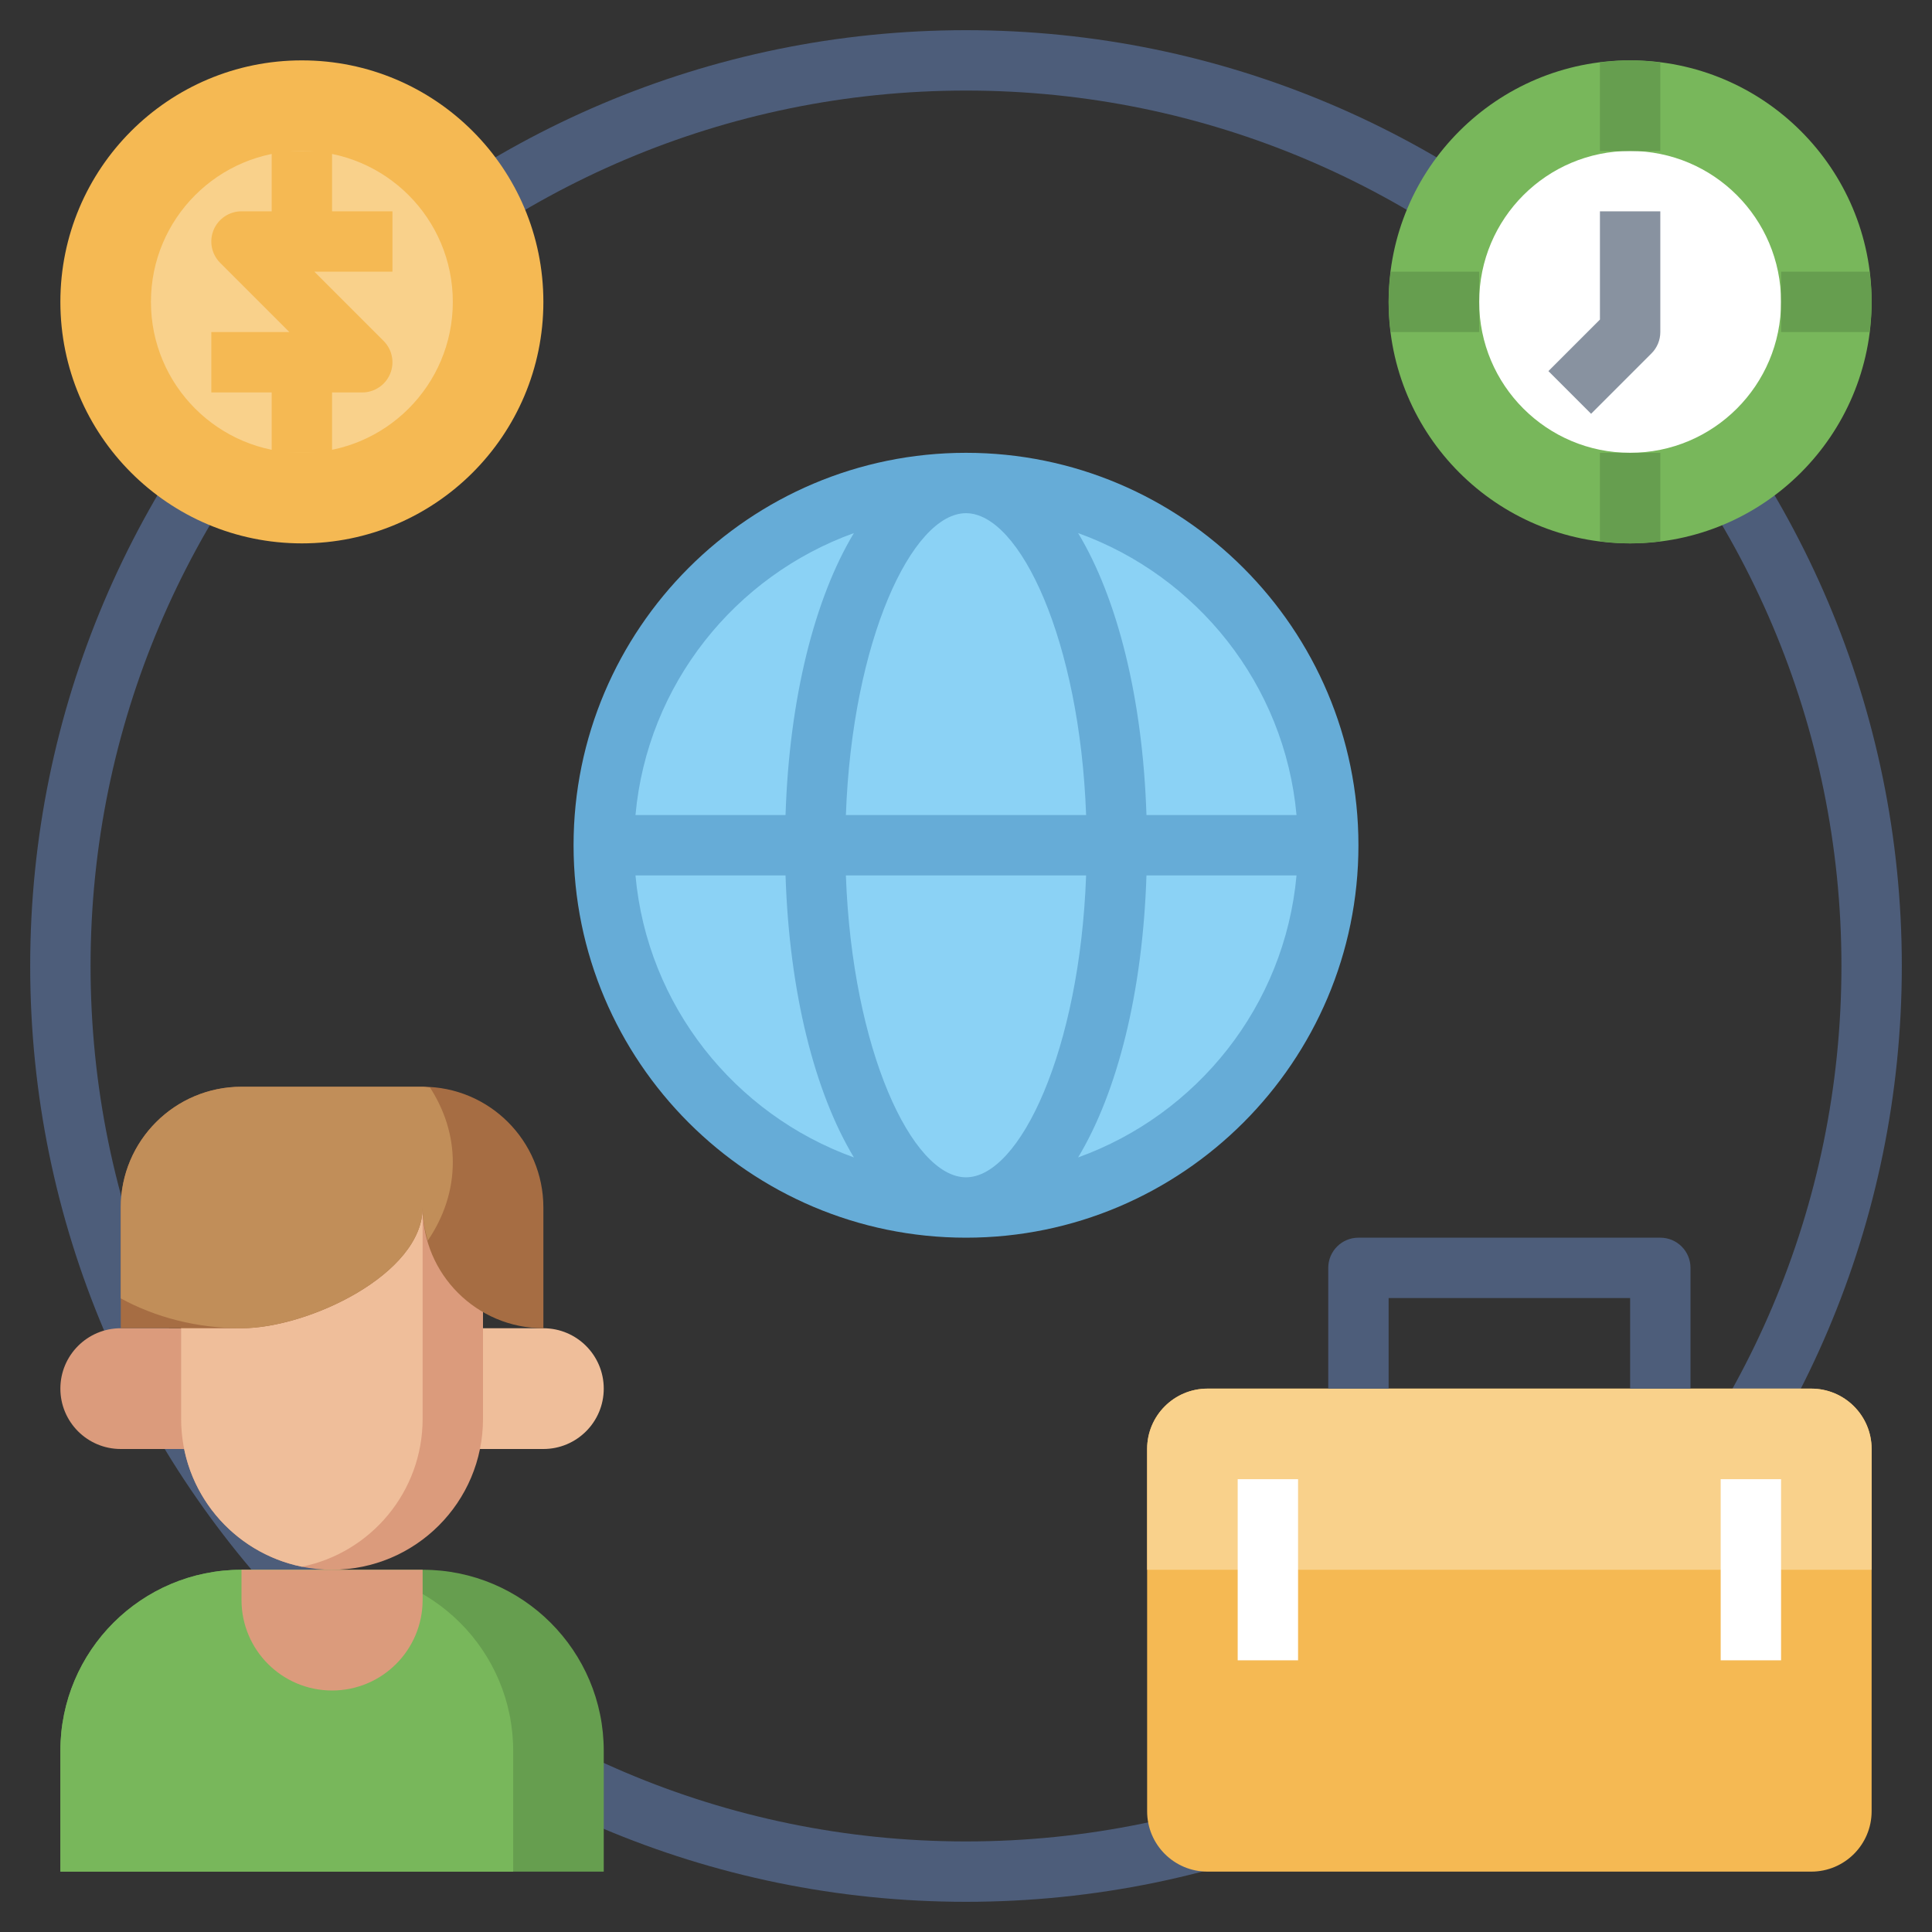 <svg id="Layer_3" enable-background="new 0 0 64 64" height="512" viewBox="0 0 64 64" width="512" xmlns="http://www.w3.org/2000/svg"><rect x="0" y="0" width="64" height="64" fill="#333333" stroke="none"/><path d="m32 63c-17.093 0-31-13.906-31-31 0-17.093 13.907-31 31-31s31 13.907 31 31c0 17.094-13.907 31-31 31zm0-60c-15.991 0-29 13.009-29 29 0 15.99 13.009 29 29 29s29-13.01 29-29c0-15.991-13.009-29-29-29z" fill="#4d5d7a"/><circle cx="32" cy="28" fill="#8bd2f5" r="12"/><path d="m60 46h-20c-1.105 0-2 .895-2 2v12c0 1.105.895 2 2 2h20c1.105 0 2-.895 2-2v-12c0-1.105-.895-2-2-2z" fill="#f5b953"/><path d="m60 46h-20c-1.105 0-2 .895-2 2v4h24v-4c0-1.105-.895-2-2-2z" fill="#f9d18b"/><path d="m15 44h3c1.105 0 2 .895 2 2 0 1.105-.895 2-2 2h-3" fill="#efbe9a"/><path d="m20 62v-4c0-3.314-2.686-6-6-6h-6c-3.314 0-6 2.686-6 6v4" fill="#669e4f"/><path d="m17 62v-4c0-3.314-2.686-6-6-6h-3c-3.314 0-6 2.686-6 6v4" fill="#78b75b"/><path d="m8 52v1c0 1.657 1.343 3 3 3 1.657 0 3-1.343 3-3v-1" fill="#db9b7c"/><path d="m7 44h-3c-1.105 0-2 .895-2 2 0 1.105.895 2 2 2h3" fill="#db9b7c"/><path d="m16 40v7c0 2.761-2.239 5-5 5-2.761 0-5-2.239-5-5v-7" fill="#db9b7c"/><path d="m10 51.899c2.282-.463 4-2.48 4-4.899v-7h-8v7c0 2.419 1.718 4.436 4 4.899z" fill="#efbe9a"/><path d="m14 40c0 2.209-3.791 4-6 4h-4v-4c0-2.209 1.791-4 4-4h6c2.209 0 4 1.791 4 4v4c-2.209 0-4-1.791-4-4z" fill="#a66d43"/><path d="m14 40c0 .383.071.745.171 1.096.528-.774.829-1.657.829-2.596 0-.891-.276-1.731-.755-2.475-.083-.005-.161-.025-.245-.025h-6c-2.209 0-4 1.791-4 4v3.01c1.134.622 2.512.99 4 .99 2.209 0 6-1.791 6-4z" fill="#c18e59"/><circle cx="10" cy="10" fill="#f5b953" r="8"/><circle cx="10" cy="10" fill="#f9d18b" r="5"/><circle cx="54" cy="10" fill="#78b75b" r="8"/><circle cx="54" cy="10" fill="#fff" r="5"/><path d="m13 7h-2v-2h-2v2h-1c-.404 0-.769.244-.924.617-.155.374-.069.804.217 1.09l2.293 2.293h-2.586v2h2v2h2v-2h1c.404 0 .769-.244.924-.617.155-.374.069-.804-.217-1.09l-2.293-2.293h2.586z" fill="#f5b953"/><path d="m56 46h-2v-3h-8v3h-2v-4c0-.553.448-1 1-1h10c.552 0 1 .447 1 1z" fill="#4d5d7a"/><path d="m41 49h2v6h-2z" fill="#fff"/><path d="m57 49h2v6h-2z" fill="#fff"/><g fill="#669e4f"><path d="m53 5h2v-2.931c-.328-.041-.661-.069-1-.069s-.672.028-1 .069z"/><path d="m55 15h-2v2.931c.328.041.661.069 1 .069s.672-.028 1-.069z"/><path d="m49 11v-2h-2.931c-.041.328-.069.661-.069 1s.028.672.069 1z"/><path d="m59 9v2h2.931c.041-.328.069-.661.069-1s-.028-.672-.069-1z"/></g><path d="m52.707 13.707-1.414-1.414 1.707-1.707v-3.586h2v4c0 .265-.105.52-.293.707z" fill="#8892a0"/><path d="m32 15c-7.168 0-13 5.832-13 13s5.832 13 13 13 13-5.832 13-13-5.832-13-13-13zm10.949 12h-4.971c-.125-3.884-.968-7.188-2.264-9.341 3.94 1.42 6.843 5.018 7.235 9.341zm-10.949 12c-1.787 0-3.77-4.214-3.979-10h7.958c-.209 5.786-2.192 10-3.979 10zm-3.979-12c.209-5.786 2.192-10 3.979-10s3.77 4.214 3.979 10zm.265-9.341c-1.296 2.153-2.139 5.457-2.264 9.341h-4.971c.392-4.323 3.295-7.921 7.235-9.341zm-7.235 11.341h4.971c.125 3.884.968 7.188 2.264 9.341-3.94-1.42-6.843-5.018-7.235-9.341zm14.663 9.341c1.296-2.153 2.139-5.457 2.264-9.341h4.971c-.392 4.323-3.295 7.921-7.235 9.341z" fill="#66acd7"/></svg>